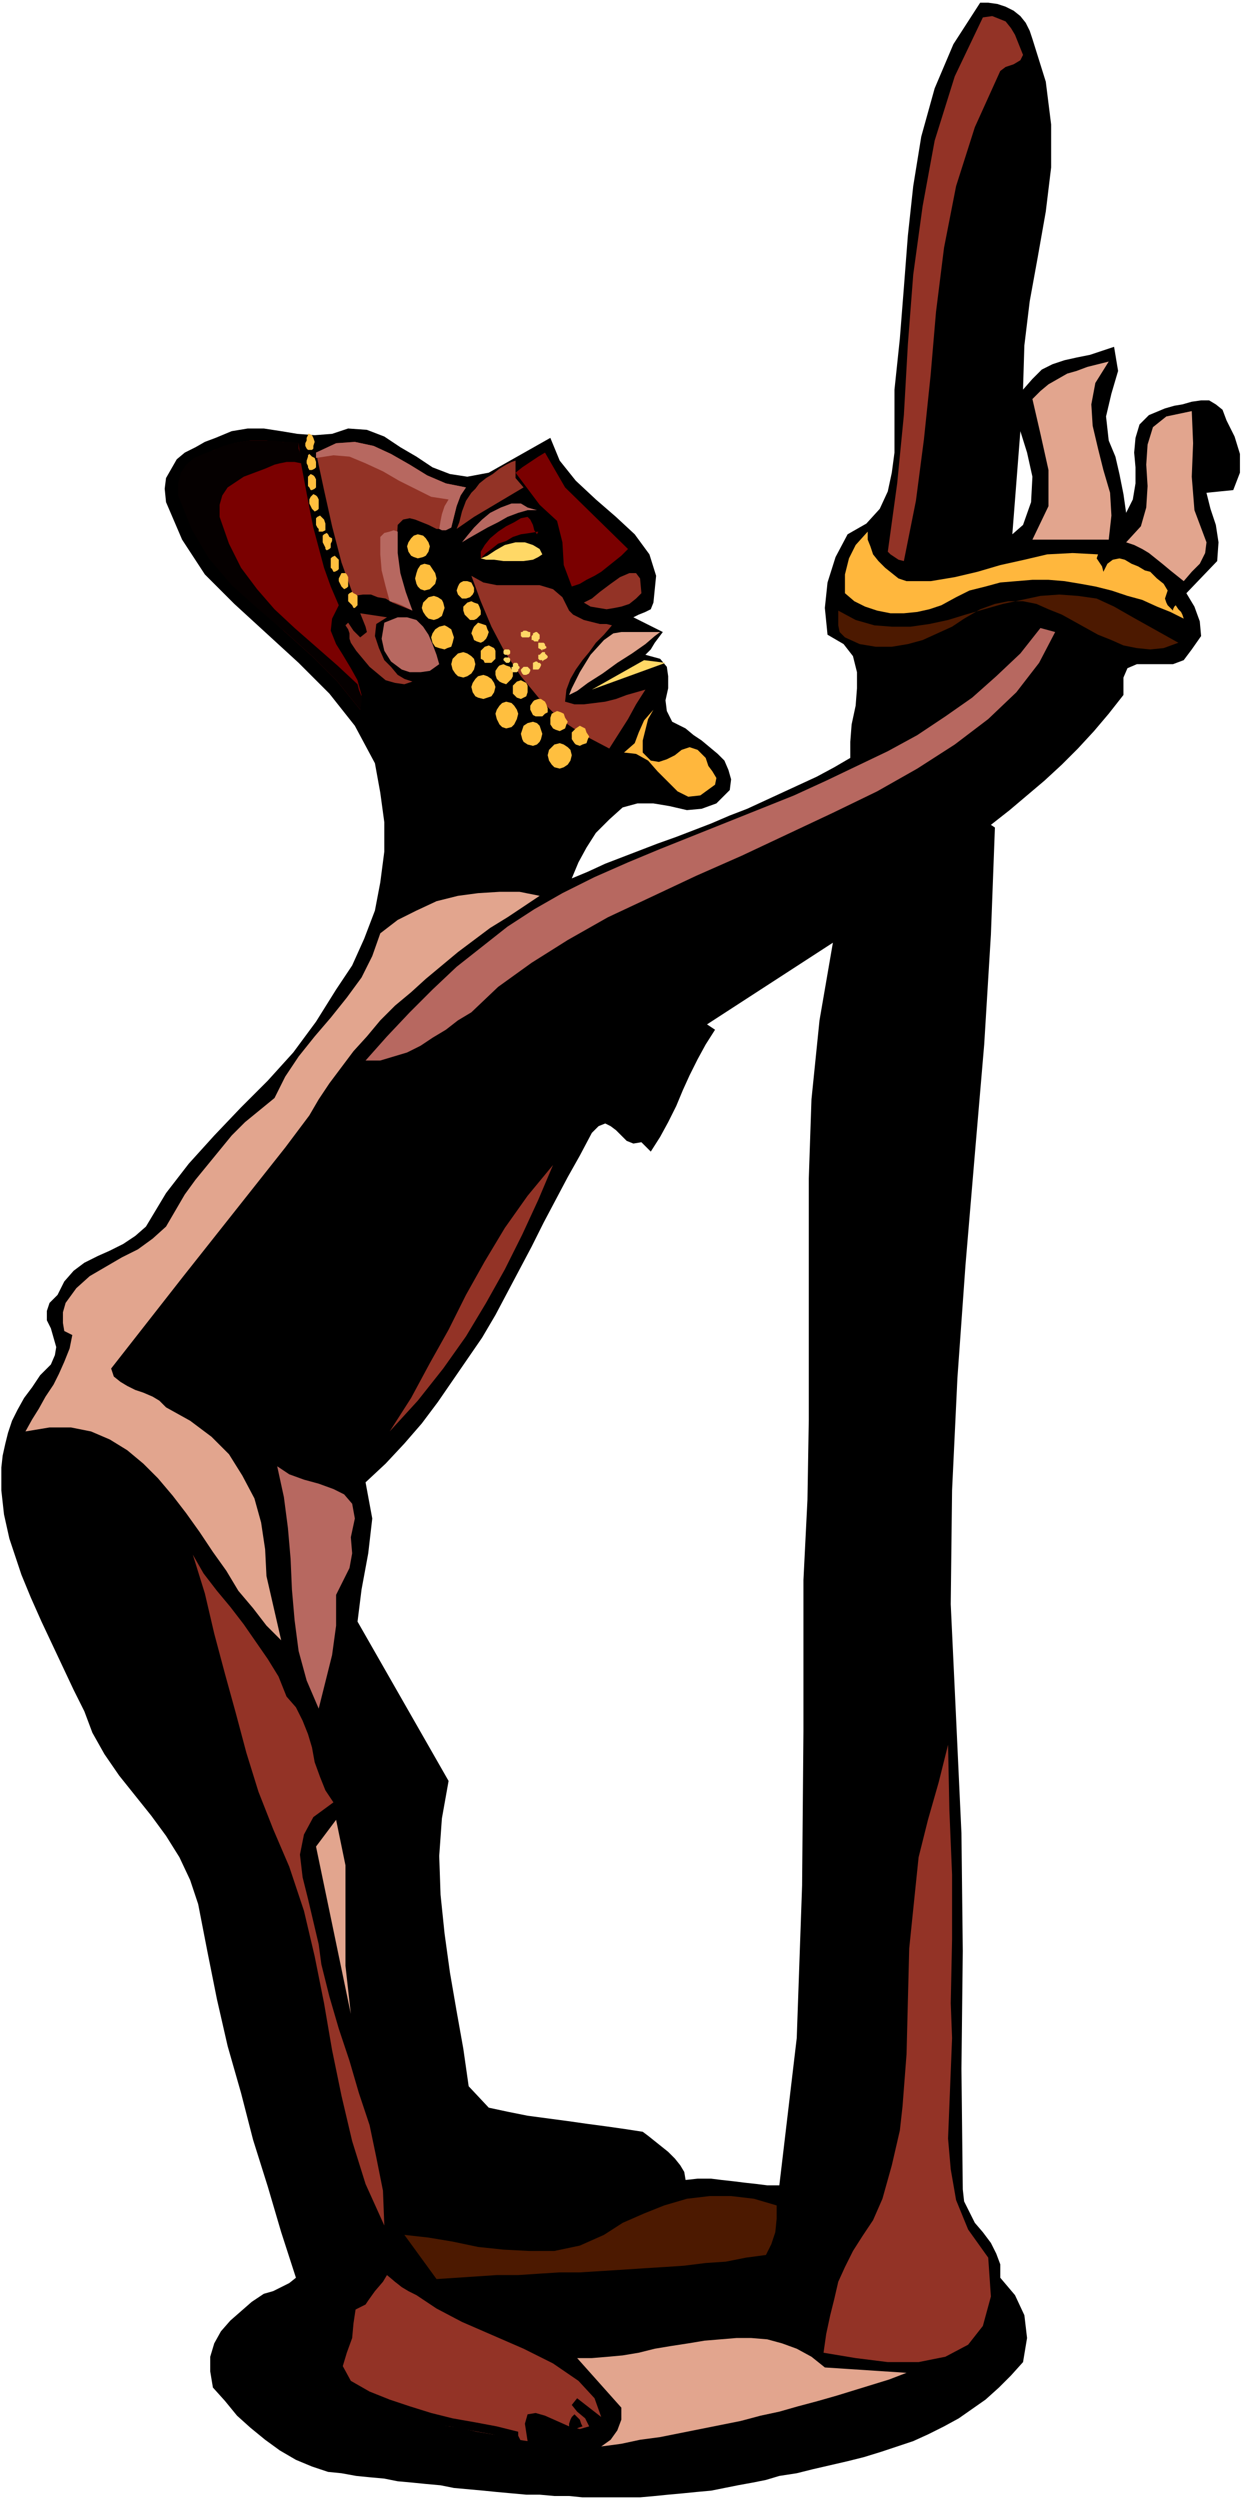 <svg xmlns="http://www.w3.org/2000/svg" fill-rule="evenodd" height="1.867in" preserveAspectRatio="none" stroke-linecap="round" viewBox="0 0 932 1867" width="89.472"><style>.pen1{stroke:none}.brush2{fill:#000}.brush3{fill:#933326}.brush4{fill:#e2a58e}.brush5{fill:#7a0000}.brush7{fill:#b76860}.brush8{fill:#ffb73d}.brush9{fill:#ffd866}.brush10{fill:#4c1900}</style><path class="pen1 brush2" d="m740 616 3 2-3 80-5 82-7 82-7 83-6 84-4 84-1 85 4 85 4 86 1 88-1 88 1 90 1 9 4 8 4 8 6 7 6 8 4 8 3 8v10l11 13 7 15 2 17-3 18-9 10-9 9-10 9-10 7-10 7-11 6-12 6-11 5-12 4-12 4-13 4-12 3-13 3-13 3-12 3-13 2-10 3-10 2-11 2-10 2-10 2-11 1-10 1-11 1-10 1-11 1h-43l-10-1h-11l-11-1h-10l-11-1-11-1-10-1-11-1-11-1-10-2-11-1-10-1-11-1-10-2-11-1-10-1-11-2-10-1-12-4-12-5-12-7-11-8-11-9-10-9-9-11-9-10-2-12v-11l3-10 5-9 7-8 8-7 8-7 9-6 7-2 6-3 6-3 5-4-11-34-10-34-11-35-9-35-10-35-8-35-7-35-7-36-6-18-8-17-10-16-11-15-12-15-12-15-11-16-9-16-6-16-8-16-8-17-8-17-8-17-8-18-7-17-6-18-3-9-2-9-2-9-1-9-1-9v-17l1-9 2-9 2-8 3-9 4-8 5-9 6-8 6-9 8-8 3-7 1-6-2-7-2-7-3-6v-7l2-6 6-6 5-10 7-8 8-6 10-5 9-4 10-5 9-6 8-7 15-25 17-22 19-21 20-21 20-20 19-21 17-23 15-24 12-18 9-20 8-21 4-21 3-23v-22l-3-22-4-22-15-28-19-24-23-23-24-22-24-22-22-22-17-26-12-28-1-10 1-8 4-7 4-7 6-5 8-4 7-4 8-3 12-5 12-2h12l13 2 12 2 13 1 13-1 12-4 14 1 13 5 12 8 12 7 12 8 13 5 13 2 16-3 46-26 7 17 12 15 15 14 15 13 14 13 11 15 5 16-2 20-2 5-4 2-5 2-4 2 22 11-3 4-3 4-3 5-4 4 11 3 5 6 1 7v9l-2 9 1 8 4 8 10 5 6 5 6 4 6 5 6 5 5 5 3 7 2 7-1 8-10 10-11 4-11 1-13-3-12-2h-12l-11 3-10 9-10 10-7 11-6 11-5 12 12-5 13-6 13-5 13-5 13-5 14-5 13-5 13-5 14-6 13-5 13-6 13-6 13-6 13-6 13-7 12-7v-12l1-13 3-14 1-13v-12l-3-12-7-9-12-7-2-20 2-19 6-19 9-17 14-8 10-11 6-13 3-14 2-15v-47l4-38 3-38 3-39 4-37 6-37 10-36 14-33 20-31h6l7 1 6 2 6 3 5 4 4 5 3 6 2 6 10 32 4 32v32l-4 33-6 34-6 33-4 33-1 33 7-8 7-7 8-4 9-3 9-2 10-2 9-3 9-3 3 18-5 17-4 17 2 18 5 12 3 13 3 15 2 14 5-10 2-12v-12l-1-11 1-11 3-10 7-7 12-5 7-2 6-1 7-2 7-1h6l5 3 5 4 3 8 6 12 4 13v14l-5 13-20 2 3 12 4 12 2 13-1 14-23 24 6 10 4 11 1 11-7 10-6 8-8 3h-27l-7 3-3 7v13l-11 14-11 13-12 13-12 12-13 12-13 11-13 11-14 11zm24-224 6-17 1-19-4-18-5-16-6 77 8-7zm-164 788 3-60 1-60V880l2-59 6-59 10-58-94 61 6 4-7 11-6 11-6 12-5 11-5 12-6 12-6 11-7 11-7-7-6 1-5-2-4-4-4-4-4-3-4-2-5 2-5 5-9 17-9 16-9 17-9 17-9 18-9 17-9 17-9 17-10 17-11 16-11 16-11 16-12 16-13 15-14 15-15 14 5 27-3 26-5 27-3 24 68 119-5 28-2 28 1 29 3 29 4 29 5 29 5 28 4 28 15 16 14 3 15 3 15 2 15 2 14 2 15 2 14 2 13 2 4 3 5 4 5 4 5 4 5 5 4 5 3 5 1 6 9-1h10l8 1 9 1 8 1 9 1 8 1h9l13-110 4-114 1-115v-113z"/><path class="pen1 brush3" d="m764 41-2 4-5 3-6 2-4 3-19 42-14 44-9 46-6 48-4 47-5 48-6 46-9 45-4-1-3-2-3-2-2-2 7-51 5-51 3-53 4-52 7-51 9-49 15-48 21-44 7-1 5 2 5 2 4 5 3 5 2 5 2 5 2 5z"/><path class="pen1 brush2" d="m777 94-5 39-5 39-5 39-5 39-4 40-4 40-3 40-3 40-7 2-6 3-7 2-6 2-7 2-7 1h-7l-8-1 8-44 7-45 5-45 5-45 5-45 7-44 10-43 14-42 15-11 7 7 3 17 3 13z"/><path class="pen1 brush4" d="m828 270-10 16-3 16 1 16 4 17 4 16 5 17 1 17-2 18h-57l12-25v-27l-6-27-6-26 6-6 6-5 7-4 7-4 7-2 8-3 8-2 8-2zm73 135-1 8-4 8-6 6-6 7-5-4-5-4-6-5-5-4-5-4-5-3-6-3-6-2 11-12 4-14 1-16-1-16 1-15 4-13 10-8 19-4 1 24-1 25 2 25 9 24z"/><path class="pen1 brush2" d="m915 355-3 1h-3l-4-2-3-3-1-8 1-9 2-8 1-8 5 8 3 9 2 10v10z"/><path class="pen1 brush5" d="m223 331 2 16 3 16 3 16 3 15 4 15 4 15 5 14 6 14-5 10-1 9 4 10 5 8 6 10 5 9 3 11-1 11-17-21-19-19-20-18-20-18-19-17-17-20-13-22-9-25-1-9 2-7 4-6 6-5 7-3 7-4 8-2 7-3 6-1 6-1h12l6 1h6l6 1h6z"/><path class="pen1" style="fill:#050000" d="M223 331v4l1 3 1 4v4l-5-1h-6l-5 1-4 1-7 3-8 3-8 3-6 4-6 4-4 6-2 7v9l7 20 9 18 12 16 13 15 15 14 16 14 16 14 15 14 1 4 2 5v4l-1 6-17-21-19-19-20-18-21-18-19-17-17-20-13-22-10-25v-9l2-8 4-6 6-5 7-3 8-3 7-3 7-2 6-1 6-1h19l6 1h6l6 1z"/><path class="pen1 brush3" d="m348 364-4 6-3 8-2 8-2 8-6 1h-5l-6-3-5-2-5-2-4-1-5 1-4 4-1 18 2 16 4 15 6 15-5-2-5-2-5-2-5-3-6-1-5-2h-6l-7 1-9-25-7-27-6-27-6-28 15-7 14-1 14 3 13 6 14 8 13 8 14 6 15 3z"/><path class="pen1 brush7" d="m348 364-4 6-3 8-2 8-2 8-2 1-2 1h-3l-2-1 1-6 1-5 2-6 3-5-13-2-12-6-12-6-12-7-13-6-12-5-12-1-13 2v-4l15-7 14-1 14 3 13 6 14 8 13 8 14 6 15 3zm-51 33-3-1-3 1-4 1-3 3v13l1 12 3 12 3 11 4 1 5 2 4 2 4 2-5-14-4-14-2-15v-16z"/><path class="pen1 brush5" d="m422 364 47 46-5 5-5 4-5 4-5 4-5 3-6 3-5 3-6 2-6-16-1-17-4-16-13-12-18-24 5-4 6-4 6-4 5-3 15 26z"/><path class="pen1 brush3" d="m341 395 2-5 2-8 3-8 4-6 3-3 3-4 5-4 5-3 5-4 5-3 4-2 3-1v13l6 7-37 22-13 9z"/><path class="pen1 brush7" d="M401 381h-7l-7 2-8 3-7 4-8 4-7 4-7 4-5 3 4-5 5-6 6-6 6-5 8-4 8-3h7l5 3 7 2z"/><path class="pen1 brush5" d="m402 397-6 1-7 1-6 2-5 3-6 2-5 4-4 3-4 4v-5l3-5 4-5 6-5 6-4 6-3 5-3 5-1 2 2 2 4 1 4 2 3 1-2z"/><path class="pen1 brush8" d="M677 434h18l18-3 17-4 17-5 18-4 17-4 19-1 19 1-1 3 2 3 2 3 1 4 3-6 4-3 5-1 4 1 5 3 5 2 5 3 4 1 5 5 5 4 3 5-2 6 1 3 1 2 2 2 2 2v-1l1-2 1-1 2 3 2 2 1 2 1 3-10-5-10-4-11-5-11-3-12-4-12-3-11-2-12-2-12-1h-12l-12 1-12 1-11 3-12 3-10 5-11 6-9 3-9 2-10 1h-10l-10-2-9-3-8-4-7-6v-14l3-12 5-10 9-10v6l2 5 2 6 4 5 5 5 5 4 5 4 6 2z"/><path class="pen1 brush9" d="m405 414-3 2-4 2-7 1h-15l-7-1h-6l-4-1 5-2 6-4 7-4 8-2h7l6 2 5 3 2 4z"/><path class="pen1 brush3" d="m479 443-4 4-5 4-6 2-5 1-6 1-6-1-6-1-5-3 6-3 6-5 8-6 7-5 7-3h5l3 4 1 11zm-54 13 3 3 4 2 4 2 4 1 4 1 4 1h5l4 1-6 7-6 6-5 7-5 6-5 7-4 7-3 8-1 9 7 2h7l8-1 8-1 8-2 8-3 7-2 7-2-7 11-6 11-7 11-7 11-19-10-18-12-15-15-14-17-12-18-10-19-8-19-7-19 9 5 10 2h32l10 3 7 6 5 10z"/><path class="pen1 brush10" d="m880 480-11 4-10 1-10-1-10-2-9-4-10-4-9-5-9-5-9-5-10-4-9-4-10-2h-11l-10 2-11 4-12 7-9 6-11 5-11 5-11 3-12 2h-12l-12-2-11-5-4-4-1-5v-11l13 7 14 4 13 1h14l14-2 14-3 13-4 14-4 14-4 14-3 14-3 14-1 14 1 14 2 13 6 14 8 34 19z"/><path class="pen1 brush3" d="m289 461-8 5-1 9 3 9 4 9 5 5 5 6 5 3 6 2-6 2-7-1-7-2-6-5-6-5-5-6-5-6-4-6-1-3v-4l-1-3-2-3 2-2 2 3 2 3 3 3 2 2 5-4-1-4-2-5-2-5 20 3z"/><path class="pen1 brush2" d="m648 559 2-63 15 2 14-1 13-5 13-6 13-7 13-6 13-4 14-2-11 15-12 14-14 13-13 11-15 11-15 10-15 9-15 9z"/><path class="pen1 brush7" d="m328 496-7 5-7 1h-8l-6-2-8-6-5-8-2-9 2-12 10-4h7l7 2 5 5 4 6 3 7 3 8 2 7zm460-24-12 23-17 22-21 20-25 19-28 18-30 17-33 16-34 16-34 16-34 15-34 16-32 15-30 17-27 17-25 18-20 19-10 6-9 7-10 6-9 6-10 5-10 3-10 3h-11l16-18 17-18 17-17 18-17 19-15 19-15 20-13 21-12 24-12 25-11 24-10 25-10 25-10 25-10 25-10 24-11 23-11 23-11 22-12 21-14 20-14 18-16 18-17 15-19 11 3z"/><path class="pen1 brush4" d="m493 472-4 3-7 6-10 7-11 7-11 8-11 7-8 6-6 3 2-5 6-12 8-13 10-11 7-5 6-1h29z"/><path class="pen1 brush2" d="m837 500-19 24-21 22-21 21-22 21-22 20-23 18-24 19-24 17-24 17-25 17-25 16-24 16-25 16-25 16-25 16-24 16-11 16-12 15-12 13-13 14-13 13-13 14-11 15-9 16-14 24-14 24-13 24-14 25-14 24-14 23-14 24-15 23h-9l-9-1-8-3-9-4-9-4-9-5-9-3-9-3-10-9-9-11-9-12-9-12-11-10-11-6-13-2-15 4 7-13 10-13 10-12 12-12 11-12 11-13 11-13 9-13 9-14 10-14 10-14 11-14 11-14 10-14 10-15 8-15h18l18-4 17-6 17-10 16-10 16-12 16-12 16-12 22-16 22-15 23-14 23-13 23-12 24-11 24-11 24-10 24-11 23-11 24-11 23-13 23-13 23-14 22-15 21-17 38-54 5 3 5 3 7 3 6 2 5 3 5 3 3 3 1 4z"/><path class="pen1 brush9" d="m442 515 39-22 16 2-44 16-11 4z"/><path class="pen1 brush2" d="m442 594 5-3 3-5 1-6v-6l5 1h5l4 1 5 2 4 2 5 2 3 3 4 3-9 2-9 3-9 4-9 5-8 6-8 8-7 8-5 9-4 7-2 10-3 8-10-2-15-4-15-1-15 1-15 3-14 4-14 6-14 7-12 8 7-32v-34l-4-33-8-31v-30l5 1 5 2h5l4 1 5-1h4l4-2 5-2 14-13 11 14 13 12 13 12 14 10 14 11 14 10 15 9 13 10z"/><path class="pen1 brush8" d="m480 562 6 6 6 1 6-2 6-3 5-4 6-2 6 2 6 6 2 6 3 4 3 5-1 5-11 8-9 1-8-4-7-7-8-8-7-8-9-5-9-1 8-7 3-8 4-9 7-8-4 7-2 8-2 8v9z"/><path class="pen1 brush4" d="m403 669-12 8-12 8-13 8-12 9-12 9-12 10-12 10-11 10-12 10-11 11-10 12-10 11-9 12-9 12-8 12-7 12-18 24-19 24-19 24-19 24-19 24-18 23-18 23-18 23 2 6 5 4 5 3 6 3 6 2 7 3 5 3 5 5 18 10 16 12 13 13 10 16 9 17 5 18 3 20 1 20 11 48-11-11-10-13-11-13-9-15-10-14-10-15-10-14-10-13-11-13-11-11-12-10-13-8-14-6-15-3H37l-18 3 5-9 5-8 5-9 6-9 4-8 4-9 4-10 2-10-6-3-1-6v-8l2-7 8-11 10-9 12-7 12-7 12-6 11-8 10-9 7-12 7-12 8-11 9-11 9-11 9-11 10-10 11-9 11-9 8-16 10-15 12-15 12-14 12-15 11-15 8-16 6-17 13-10 14-7 15-7 16-4 15-2 16-1h15l15 3z"/><path class="pen1 brush2" d="M486 842h-6l-4-1-4-1-4-3-3-3-4-3-3-3-3-3 6-9 7-8 7-8 8-7 9-7 9-6 9-6 9-5-6 9-5 8-5 9-5 9-4 10-3 9-3 9-2 10z"/><path class="pen1 brush3" d="m291 1069 16-25 14-26 14-25 13-26 14-25 15-25 17-24 19-23-11 26-12 26-13 26-14 25-15 25-17 24-19 24-21 23zm20 645 15 10 19 10 23 10 23 10 22 11 19 13 12 13 5 14-18-14-4 5 4 5 6 5 3 6-7 2-8-2-9-4-9-4-7-2-6 1-2 7 2 13-7-1-8-2-11-2-12-2-13-3-14-2-14-3-15-3-14-4-13-4-13-4-11-4-10-4-8-5-5-6-3-5 7-6 7-6 5-7 5-7 5-7 6-6 7-5 8-4 2-3 5-7 6-7 3-5 6 5 5 4 5 3 6 3z"/><path class="pen1 brush2" d="m124 1132 10 36 10 37 10 37 10 36 10 37 11 36 13 36 14 35 10 36 8 38 8 40 7 39 10 39 13 36 17 33 23 28-7-3-6-4-3-3-2-2h-3l-3 4-6 7-7 11-8 3-7 5-5 6-5 6-4 7-6 7-6 7-7 6 2-8 3-9 3-8v-8l4-20-1-18-4-18-6-17-7-16-7-16-7-17-4-17-10-30-8-30-6-31-5-32-6-30-8-30-12-29-16-27-9-10-9-12-10-14-11-16-11-17-10-18-11-20-10-20-9-20-8-21-7-19-5-20-4-18-2-17v-16l3-14 16-5 17-1 15 3 15 7 13 8 13 11 11 12 9 12z"/><path class="pen1 brush2" d="m429 1803 2 2 2 2 1 3 1 2-3 1-2 1h-2l-3-1v-3l1-3 1-2 2-2zm-42 13v3l1 2 1 2-11-2-10-3-11-2-11-2-10-2-11-1-11-2-10-3-11-2-10-2-11-3-10-3-10-4-10-4-10-5-9-5-4-11 2-10 4-11v-11l4-20-1-18-4-18-6-17-7-16-7-16-5-17-4-17-10-30-8-30-6-31-5-32-7-30-8-30-12-29-17-27-20-23-18-24-15-26-12-27-12-27-11-27-11-28-11-27-1-15-3-16-1-16 3-16 6-3 7-2 6-1 6-1h6l6 1 5 1 6 1-3 1-2 1-2 1-2 1-3 16v16l2 16 2 15 12 27 11 28 11 27 11 27 13 27 14 26 17 24 20 23 17 27 12 29 9 30 6 30 5 32 6 31 8 30 10 30 4 17 6 17 6 16 8 16 6 17 4 18 1 18-3 20-1 11-4 11-3 10 6 11 14 8 15 6 15 5 16 5 16 4 17 3 16 3 16 4z"/><path class="pen1 brush7" d="m262 1148 1 12-2 11-5 10-5 10v23l-3 22-5 20-5 20-9-21-6-22-3-23-2-23-1-23-2-23-3-23-5-23 9 6 11 4 11 3 11 4 8 4 6 7 2 11-3 14z"/><path class="pen1 brush3" d="m214 1267 7 8 5 10 4 10 3 10 2 11 4 11 4 10 6 9-15 11-7 13-3 15 2 17 4 16 4 17 4 17 2 15 6 24 7 24 8 24 7 24 8 24 5 24 5 25 1 26-14-31-10-32-8-34-7-34-6-35-7-35-8-34-11-33-12-28-11-28-9-29-8-30-8-29-8-30-7-30-9-29 8 14 10 13 10 12 10 13 9 13 9 13 8 13 6 15z"/><path class="pen1 brush2" d="m249 1324-1-7-1-8v-15l1 7v15l1 8zm72 3 1 20-3 20-4 20-2 21 28 162 12 11 14 8 16 4 17 3 18 2 17 1 18 3 16 4-6 19-9 15-12 12-13 8-16 6-17 3h-17l-18-3-5-12-7-11-7-10-8-10-8-9-7-10-7-11-4-12-2-5-2-5-2-5-2-5-1-23-3-22-4-21-1-23-1-11-3-9-4-10-3-9v-24l-2-24-7-22-15-21-7-26 2-32 4-31 5-25 9 12 9 11 7 13 7 12 7 13 7 13 7 13 8 12z"/><path class="pen1 brush4" d="m262 1504-26-125 15-20 7 34v75l4 36z"/><path class="pen1 brush10" d="M580 1647v10l-1 10-3 9-4 8-15 2-15 3-15 1-16 2-15 1-16 1-15 1-16 1-16 1h-15l-16 1-15 1h-16l-15 1-15 1-15 1-24-33 18 2 18 3 19 4 19 2 19 1h19l19-4 18-8 14-9 16-7 15-6 17-5 17-2h16l17 2 17 5z"/><path class="pen1 brush2" d="m221 1714-1 12-2 13-3 12-2 12v11l3 10 8 8 14 7 94 24-11 1h-22l-12-1-11-2-12-1-11-3-11-3-11-4-11-5-10-6-9-7-9-7-8-9-8-10-6-11 4-7 5-7 5-7 7-6 7-5 7-4 8-3 8-2z"/><path class="pen1 brush4" d="m677 1772-13 5-13 4-13 4-13 4-14 4-15 4-14 4-14 3-15 4-15 3-15 3-15 3-15 3-15 2-14 3-15 2 7-5 5-7 3-8v-9l-33-37h11l12-1 11-1 12-2 12-3 12-2 13-2 12-2 12-1 12-1h11l12 1 11 3 11 4 11 6 10 8 61 4z"/><path class="pen1 brush3" d="m615 1757 24 4 24 3h23l20-4 17-9 11-14 6-22-2-29-15-21-9-22-4-23-2-23 1-25 1-25 1-25-1-26 1-48v-48l-2-48-1-49-7 28-8 28-7 28-3 29-4 39-1 39-1 40-3 39-2 18-6 26-7 25-7 16-8 12-7 11-6 12-5 11-3 13-3 12-3 14-2 14z"/><path class="pen1 brush2" d="m736 616-8 7-9 6-8 7-9 6-9 7-8 7-9 6-8 7v2l-5 3-5 3-5 3-5 3-4 3-5 3-4 3-4 3-15 168-9 165-4 165-1 167 9 55 2-2-2 2-4 56-3 56-4 56-9 54 2 8v11l-3 14-4 15-6 15-6 13-6 10-5 6 4 7 5 6 5 4 7 3 7 2 7 2 8 1 7 1 2-17 4-21 5-20 5-13 11-16 10-16 7-16 5-16 4-16 4-18 2-18 3-20 1-46 2-45 4-44 6-45 6-19 5-18 4-19 4-18-3-95-1-95 5-92 12-91v-73l1-81 5-80 10-71z"/><path class="pen1" d="m361 504 3 1 3 2 2 3 1 3-1 4-2 3-3 1-3 1-4-1-2-1-2-3-1-4 1-3 2-3 2-2 4-1zm37 35 3 1 2 2 1 3 1 3-1 4-1 2-2 2-3 1-4-1-3-2-1-2-1-4 1-3 1-3 3-2 4-1zm20 16 3 1 3 2 2 2 1 4-1 4-2 3-3 2-3 1-4-1-2-2-2-3-1-4 1-4 2-2 2-2 4-1zm-40-31 4 1 2 2 2 3 1 3-1 4-2 4-2 2-4 1-3-1-2-2-2-4-1-4 1-3 2-3 2-2 3-1zm-61-103 4 1 2 3 2 3 1 4-1 4-2 2-2 2-4 1-3-1-2-2-1-2-1-4 1-4 1-3 2-3 3-1zm15 46 2 1 3 2 1 3 1 3-1 4-1 3-3 1-2 1-4-1-3-1-2-3-1-4 1-3 2-3 3-2 4-1zm14 20-4 1-2 2-2 2-1 4 1 4 2 3 2 2 4 1 3-1 3-2 2-3 1-4-1-4-2-2-3-2-3-1zm-22-42 3 1 3 2 1 2 1 4-1 3-1 3-3 2-3 1-4-1-2-2-2-3-1-3 1-4 2-2 2-2 4-1zm-12-46 4 1 2 2 2 3 1 3-1 4-2 3-2 1-4 1-3-1-2-1-2-3-1-4 1-3 2-3 2-2 3-1zm77 109 2 1 2 1 1 2v5l-1 3-2 1-2 1-3-1-1-1-2-2v-6l2-2 1-1 3-1zm27 23 3 1 2 1 1 3 2 3-1 2-1 3-2 1-2 1-3-1-2-1-2-3v-5l1-3 2-1 2-1zm17 11 2 1 2 1 1 3 2 3-1 2-1 3-3 1-2 1-3-1-1-1-2-3v-5l2-2 1-1 3-2zm-31-20h2l3 2 1 2 1 3v3l-2 1-2 2h-5l-2-1-1-2-1-2v-3l2-3 1-1 3-1zm-50-73 2 1 3 1 1 2 1 3v3l-2 2-1 1-2 1h-3l-2-2-2-2-1-3v-3l2-2 1-1 3-1zm13 33 2 1 2 1 1 2v6l-1 1-2 2h-5l-1-2-2-1v-6l2-2 1-1 3-1zm11 14-3 1-1 1-2 3v3l1 3 2 2 2 1 3 1 2-2 2-2 1-2v-3l-1-2-1-2-3-1-2-1zm-19-31 3 1 3 1 1 3 1 2-1 3-1 2-2 2-2 1-3-1-2-1-1-3-1-2 1-3 1-2 1-1 2-2zm-11-31h3l3 1 1 2 1 2v3l-1 2-2 2-3 1h-3l-2-2-1-1-1-3 1-3 1-2 1-1 2-1zm-101-35 1 2 2 1v2l-1 2v3l-1 1-2 1-1-1v-1l-1-2-1-2v-5l1-1 2-1 1 1zm13 29 1 1 1 2v7l-1 1-2 1-1-1-1-1-1-2-1-2v-2l1-2 1-2h3zm6 15 2 1 1 1v7l-1 1-1 1h-1l-1-2-2-2-1-1v-5l1-1 2-1 1 1zm-13-27-1-1-2 1-1 1v7l1 1 1 2h1l2-1 1-1v-7l-1-1-1-1zm-19-76 1 1 2 1 1 3v4l-1 1-2 1h-2l-1-2v-1l-1-2v-2l1-3v-1l1-1 1 1zm4 30 1 1 1 2v7l-1 1-2 1-1-1-1-1-1-2-1-2v-3l1-2 1-1 1-1 2 1zm4 16 1 1 1 1 1 3v5l-2 1h-3v-2l-1-1-1-2v-5l1-1 2-1 1 1zm-6-31 1 1 1 2v6l-1 1-2 1h-1l-1-2-1-1v-7l1-1 1-1 2 1zm-3-31 2 1 1 2 1 3-1 3v2l-1 1h-3l-1-1-1-2v-2l1-2v-2l1-2v-1h1z" style="fill:#ffbf3f"/><path class="pen1 brush9" d="M376 487v-1l1-1h3l1 1v2l-1 1h-3l-1-1v-1zm0 6v-1l1-1h3l1 1v2l-1 1h-2l-1-1-1-1zm7 9-1-1v-3h1v-2l1-1h2l1 1v1l1 1v1l-1 1v1l-1 1h-3zm9 2h-1l-1-1-1-2v-1l1-1 1-1h3l1 1 1 1v1l-1 2-2 1h-1zm10-4h-4v-5l2-1h1l1 1h1l1 1v1l-1 2-1 1zm7-9v-1l-1-1-1-1v-1h-2l-1 1-1 1h-1v3l1 1h2v1l1-1 2-1 1-1zm-7-18 1 1v3l-1 1v1h-3l-1-1h-1v-3l1-1v-1l2-1h1l1 1zm5 9v-1l-1-1h-4v4l2 1 1 1v-1h1l2-1v-1l-1-1zm-15-11h1l2 1h1v3l-1 1h-5l-1-1v-3h1l1-1h1z"/></svg>
